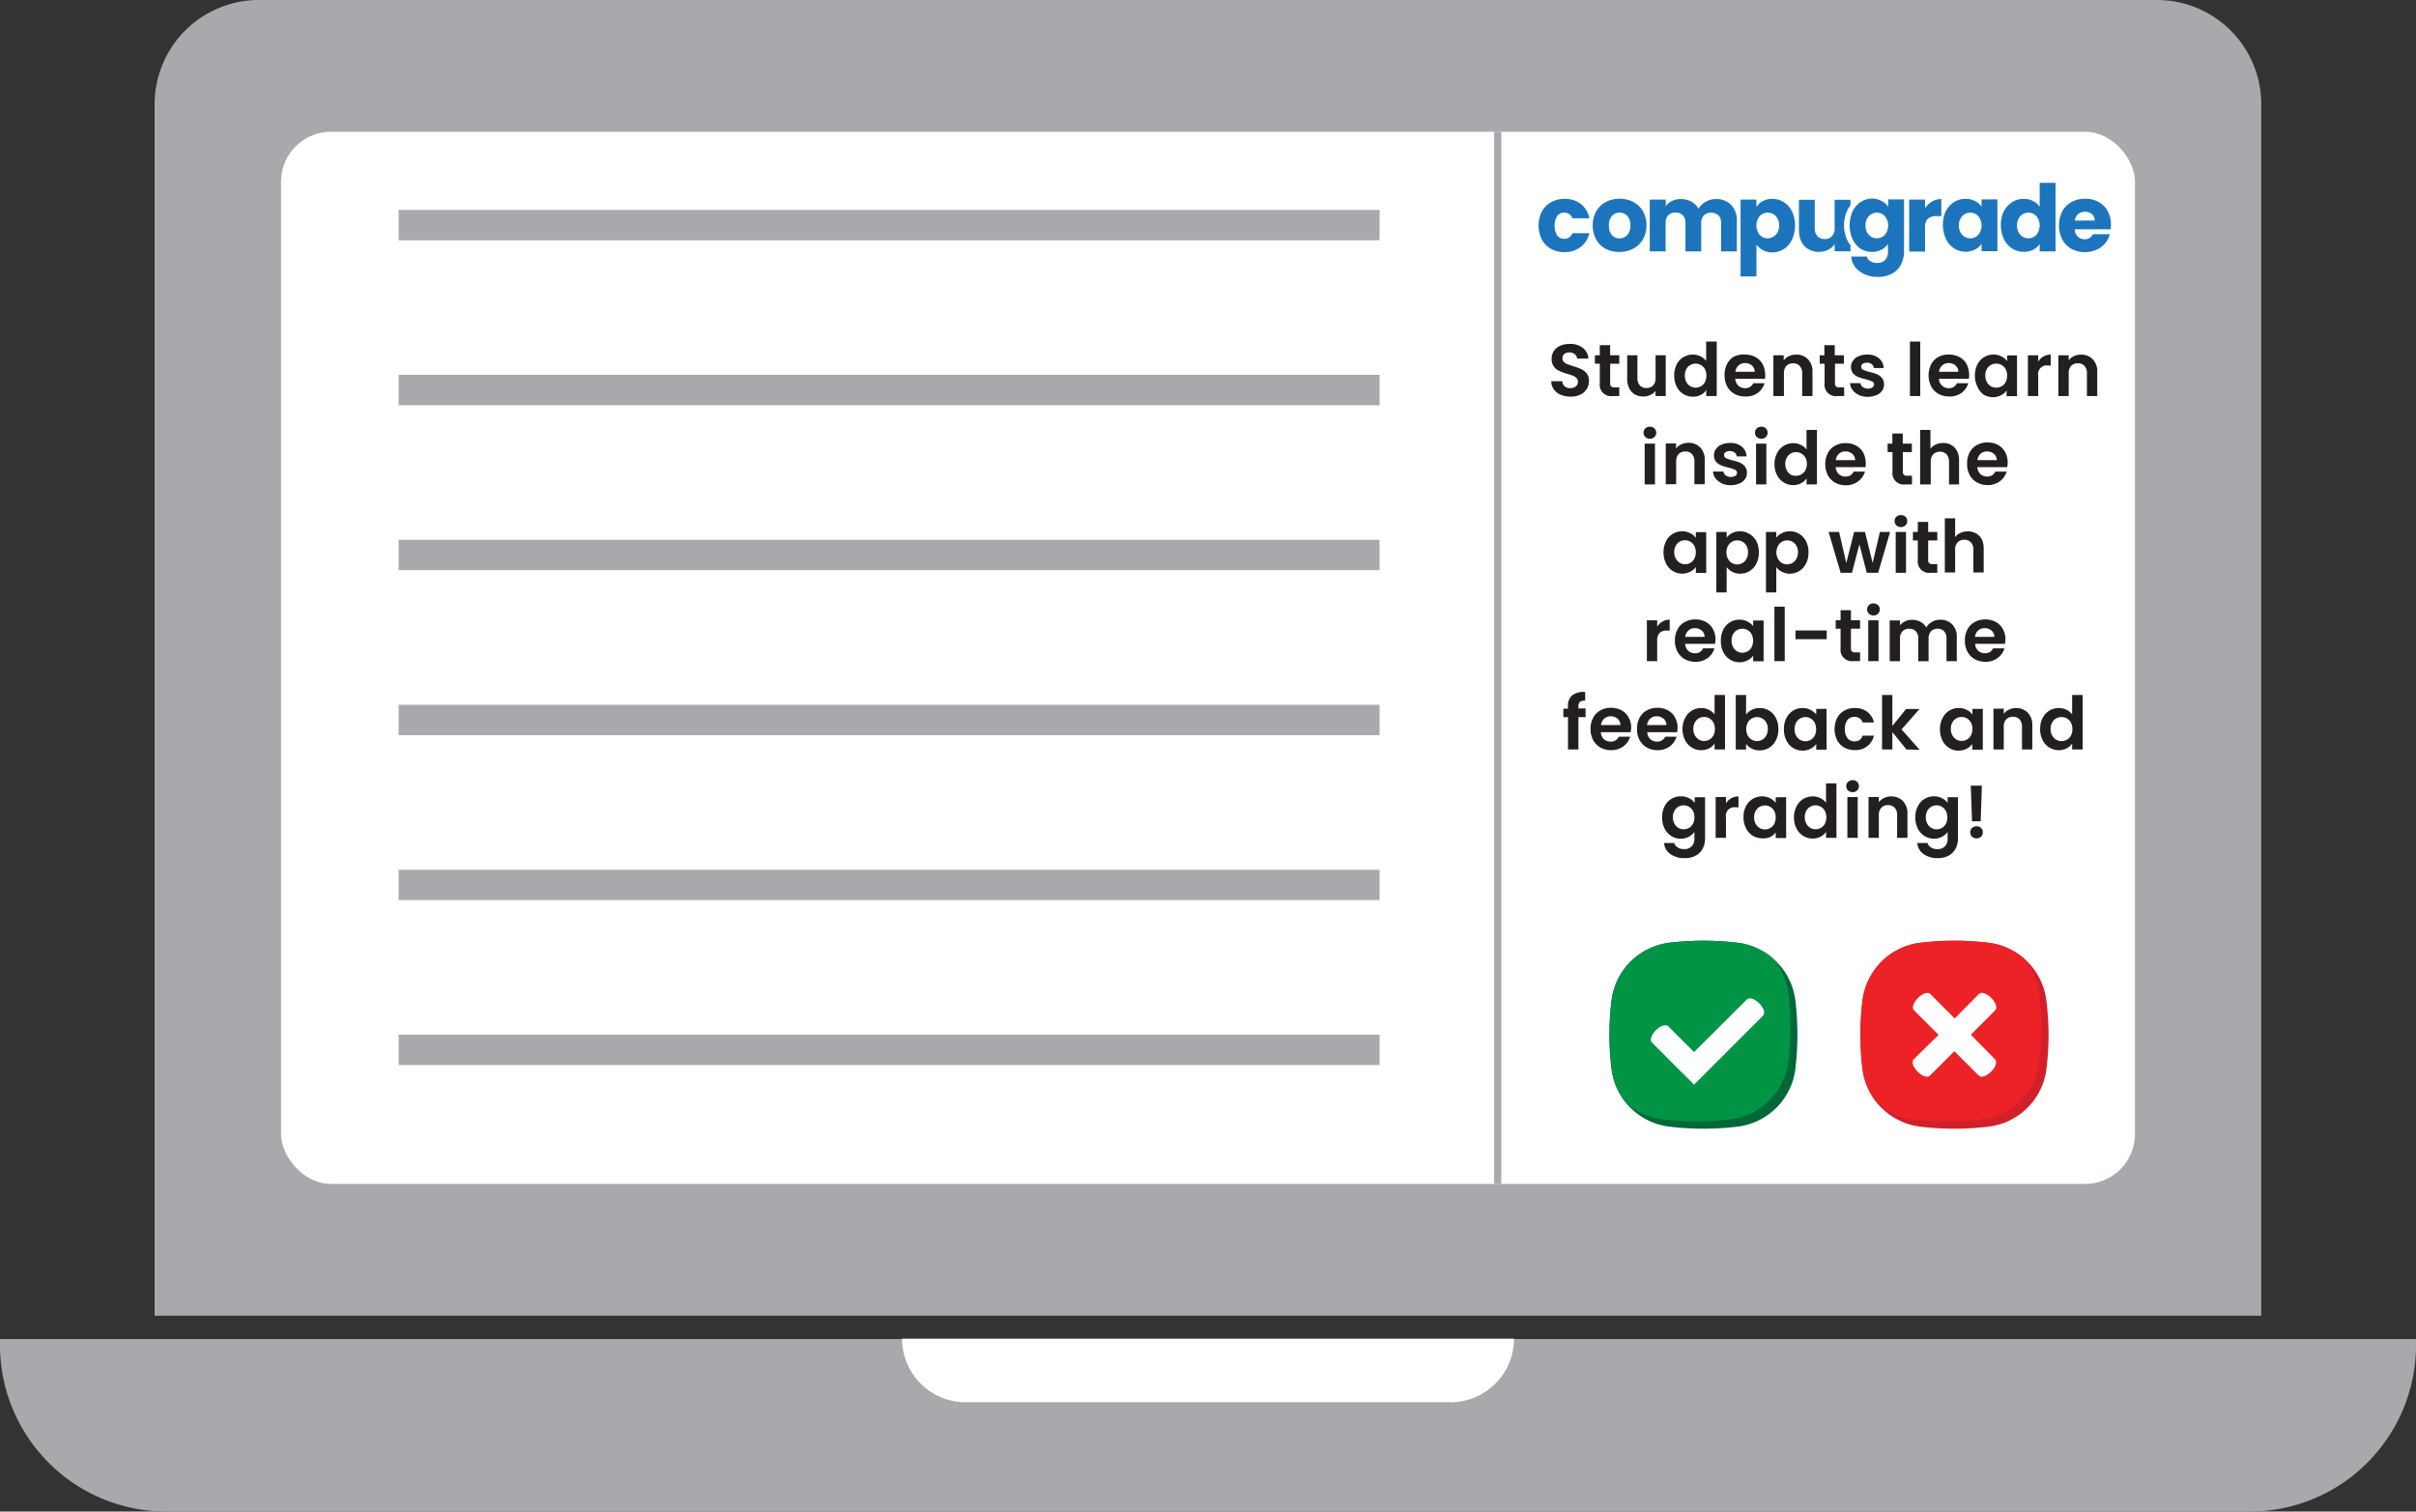 <svg xmlns="http://www.w3.org/2000/svg" viewBox="0 0 426.42 266.86"><rect x="0" y="0" width="426.42" height="266.86" fill="#333333" stroke="none"/><defs><style>.cls-1{fill:#a7a9ac;}.cls-2{fill:#fff;}.cls-3{fill:none;stroke:#a7a9ac;stroke-miterlimit:10;stroke-width:1.26px;}.cls-4{fill:#1c75bc;}.cls-5{fill:#d1202a;}.cls-6{fill:#ec2227;}.cls-7{fill:#006838;}.cls-8{fill:#009444;}.cls-9{fill:#231f20;}</style></defs><g id="Layer_2" data-name="Layer 2"><g id="Layer_1-2" data-name="Layer 1"><path class="cls-1" d="M45.7,0h335a18.41,18.41,0,0,1,18.41,18.41V232.28a0,0,0,0,1,0,0H27.29a0,0,0,0,1,0,0V18.41A18.41,18.41,0,0,1,45.7,0Z"/><rect class="cls-2" x="49.6" y="23.26" width="327.22" height="185.76" rx="8.81"/><path class="cls-1" d="M0,236.4H426.42a0,0,0,0,1,0,0v1.08A29.38,29.38,0,0,1,397,266.86H29.38A29.38,29.38,0,0,1,0,237.48V236.4a0,0,0,0,1,0,0Z"/><path class="cls-2" d="M256,247.56H170.42a11.2,11.2,0,0,1-11.2-11.21h108A11.21,11.21,0,0,1,256,247.56Z"/><line class="cls-3" x1="264.34" y1="23.26" x2="264.34" y2="209.02"/><rect class="cls-1" x="70.36" y="37.06" width="173.13" height="5.36"/><rect class="cls-1" x="70.36" y="66.18" width="173.13" height="5.36"/><rect class="cls-1" x="70.36" y="95.3" width="173.13" height="5.36"/><rect class="cls-1" x="70.36" y="124.43" width="173.13" height="5.36"/><rect class="cls-1" x="70.36" y="153.55" width="173.13" height="5.36"/><rect class="cls-1" x="70.36" y="182.67" width="173.13" height="5.36"/><path class="cls-4" d="M272.17,37.32a4,4,0,0,1,1.62-1.63,4.77,4.77,0,0,1,2.38-.58A4.51,4.51,0,0,1,279,36a4.26,4.26,0,0,1,1.52,2.54h-3a1.44,1.44,0,0,0-1.46-1,1.48,1.48,0,0,0-1.23.6,3.47,3.47,0,0,0,0,3.42,1.48,1.48,0,0,0,1.23.6,1.44,1.44,0,0,0,1.46-1h3A4.26,4.26,0,0,1,279,43.59a4.48,4.48,0,0,1-2.86.92,4.87,4.87,0,0,1-2.38-.57,4.12,4.12,0,0,1-1.62-1.64,5.63,5.63,0,0,1,0-5Z"/><path class="cls-4" d="M283.42,43.94a4.23,4.23,0,0,1-1.69-1.64,5.33,5.33,0,0,1,0-5,4.26,4.26,0,0,1,1.7-1.64,5.36,5.36,0,0,1,4.85,0,4.19,4.19,0,0,1,1.7,1.64,4.91,4.91,0,0,1,.62,2.48,4.79,4.79,0,0,1-.63,2.48,4.27,4.27,0,0,1-1.72,1.65,5.13,5.13,0,0,1-2.43.57A5,5,0,0,1,283.42,43.94Zm3.78-2.44a2.35,2.35,0,0,0,.56-1.69,2.43,2.43,0,0,0-.54-1.69,1.79,1.79,0,0,0-1.35-.58,1.76,1.76,0,0,0-1.36.58,2.38,2.38,0,0,0-.54,1.69,2.43,2.43,0,0,0,.53,1.69,1.72,1.72,0,0,0,1.33.59A1.84,1.84,0,0,0,287.2,41.5Z"/><path class="cls-4" d="M305.55,36.18a3.91,3.91,0,0,1,1,2.86v5.34h-2.78v-5a1.9,1.9,0,0,0-.47-1.37,2,2,0,0,0-2.57,0,1.9,1.9,0,0,0-.47,1.37v5h-2.78v-5a1.85,1.85,0,0,0-.47-1.37,1.7,1.7,0,0,0-1.28-.48,1.73,1.73,0,0,0-1.29.48,1.89,1.89,0,0,0-.46,1.37v5h-2.8V35.24H294v1.15a3,3,0,0,1,1.11-.91,3.57,3.57,0,0,1,1.56-.33,3.74,3.74,0,0,1,1.84.44,3.14,3.14,0,0,1,1.27,1.26,3.63,3.63,0,0,1,1.29-1.23,3.44,3.44,0,0,1,1.78-.47A3.59,3.59,0,0,1,305.55,36.18Z"/><path class="cls-4" d="M311.14,35.51a3.38,3.38,0,0,1,1.69-.4,3.7,3.7,0,0,1,2,.58,3.91,3.91,0,0,1,1.45,1.63,6,6,0,0,1,0,5,4,4,0,0,1-1.45,1.66,3.79,3.79,0,0,1-2,.58,3.5,3.5,0,0,1-1.68-.39,3.06,3.06,0,0,1-1.14-1v5.63h-2.8V35.24H310v1.3A3,3,0,0,1,311.14,35.51Zm2.28,2.64a1.89,1.89,0,0,0-1.43-.6,1.86,1.86,0,0,0-1.41.61,2.64,2.64,0,0,0,0,3.3,1.86,1.86,0,0,0,1.41.61,2,2,0,0,0,1.43-.61,2.33,2.33,0,0,0,.59-1.67A2.26,2.26,0,0,0,313.42,38.15Z"/><path class="cls-4" d="M326.61,44.38v-1.1a5.14,5.14,0,0,1-.58-.9,6.36,6.36,0,0,1,0-5.22,4.71,4.71,0,0,1,.58-.89v-1h-2.8v5a2,2,0,0,1-.47,1.43,1.68,1.68,0,0,1-1.29.5,1.66,1.66,0,0,1-1.28-.5,2,2,0,0,1-.47-1.43v-5h-2.79v5.34a4.52,4.52,0,0,0,.45,2.08A3.07,3.07,0,0,0,319.2,44a3.79,3.79,0,0,0,3.46.1,3,3,0,0,0,1.15-1v1.25Z"/><path class="cls-4" d="M341,35.58a3.14,3.14,0,0,1,1.64-.43v3h-.77a2.38,2.38,0,0,0-1.58.45,2,2,0,0,0-.52,1.58v4.24h-2.8V35.24h2.8v1.53A3.67,3.67,0,0,1,341,35.58Z"/><path class="cls-4" d="M343.43,37.32a4,4,0,0,1,1.45-1.63,3.71,3.71,0,0,1,2.05-.58,3.43,3.43,0,0,1,1.69.4,2.8,2.8,0,0,1,1.12,1v-1.3h2.8v9.14h-2.8v-1.3a3,3,0,0,1-1.14,1,3.51,3.51,0,0,1-1.69.39,3.78,3.78,0,0,1-2-.58,4.07,4.07,0,0,1-1.45-1.66,6,6,0,0,1,0-5Zm5.73.84a1.88,1.88,0,0,0-1.42-.61,1.9,1.9,0,0,0-1.41.6,2.25,2.25,0,0,0-.58,1.64,2.33,2.33,0,0,0,.58,1.67,1.91,1.91,0,0,0,1.41.61,1.88,1.88,0,0,0,1.42-.61,2.64,2.64,0,0,0,0-3.3Z"/><path class="cls-4" d="M353.69,37.32a4,4,0,0,1,1.45-1.63,3.71,3.71,0,0,1,2.05-.58,3.57,3.57,0,0,1,1.64.38,3,3,0,0,1,1.17,1V32.27h2.8V44.38H360V43.07a2.92,2.92,0,0,1-1.12,1,3.51,3.51,0,0,1-1.69.39,3.8,3.8,0,0,1-2.05-.58,4.07,4.07,0,0,1-1.45-1.66,6,6,0,0,1,0-5Zm5.73.84a1.87,1.87,0,0,0-1.41-.61,1.9,1.9,0,0,0-1.42.6,2.25,2.25,0,0,0-.58,1.64,2.33,2.33,0,0,0,.58,1.67,1.91,1.91,0,0,0,1.42.61,1.87,1.87,0,0,0,1.41-.61,2.64,2.64,0,0,0,0-3.3Z"/><path class="cls-4" d="M372.52,40.48h-6.33a1.85,1.85,0,0,0,.55,1.3,1.65,1.65,0,0,0,1.18.45,1.47,1.47,0,0,0,1.46-.88h3A4.13,4.13,0,0,1,370,44.1a4.85,4.85,0,0,1-2,.41,4.94,4.94,0,0,1-2.39-.57A4.17,4.17,0,0,1,364,42.3a5.55,5.55,0,0,1,0-5,4,4,0,0,1,1.62-1.63,4.86,4.86,0,0,1,2.41-.58,4.93,4.93,0,0,1,2.36.56A4,4,0,0,1,372,37.26a4.77,4.77,0,0,1,.58,2.4A7.67,7.67,0,0,1,372.52,40.48Zm-2.81-1.55a1.46,1.46,0,0,0-.5-1.15,2,2,0,0,0-2.41,0,1.89,1.89,0,0,0-.6,1.17Z"/><path class="cls-4" d="M332.14,35.51a2.8,2.8,0,0,1,1.12,1v-1.3h2.8v9.12a5,5,0,0,1-.5,2.28A3.73,3.73,0,0,1,334,48.27a4.85,4.85,0,0,1-2.54.61,5.27,5.27,0,0,1-3.29-1,3.61,3.61,0,0,1-1.44-2.59h2.76a1.34,1.34,0,0,0,.62.82,2.23,2.23,0,0,0,1.22.31,1.92,1.92,0,0,0,1.38-.5,2.18,2.18,0,0,0,.51-1.6V43.07a3.13,3.13,0,0,1-1.12,1,3.55,3.55,0,0,1-1.69.4,3.82,3.82,0,0,1-2.05-.58A4.07,4.07,0,0,1,327,42.27a6,6,0,0,1,0-5,4,4,0,0,1,1.45-1.63,3.74,3.74,0,0,1,2.05-.58A3.41,3.41,0,0,1,332.14,35.51Zm.54,2.65a1.86,1.86,0,0,0-1.41-.61,1.9,1.9,0,0,0-1.42.6,2.25,2.25,0,0,0-.58,1.64,2.33,2.33,0,0,0,.58,1.67,1.91,1.91,0,0,0,1.42.61,1.86,1.86,0,0,0,1.41-.61,2.64,2.64,0,0,0,0-3.3Z"/><path class="cls-5" d="M361.57,182.67a50.27,50.27,0,0,1-.37,6.05,11.7,11.7,0,0,1-6.44,9.06A11.56,11.56,0,0,1,351,198.9a49.65,49.65,0,0,1-12.1,0,11.56,11.56,0,0,1-3.74-1.12,11.72,11.72,0,0,1-3.1-2.22c-.21-.21-.42-.43-.61-.66a11.92,11.92,0,0,1-1.61-2.43,11.7,11.7,0,0,1-1.12-3.75,49.65,49.65,0,0,1,0-12.1,11.71,11.71,0,0,1,1.12-3.74,12,12,0,0,1,2.22-3.1,11.69,11.69,0,0,1,3.1-2.21,11.32,11.32,0,0,1,3.74-1.12,49.65,49.65,0,0,1,12.1,0,11.74,11.74,0,0,1,6.17,2.72c.23.19.45.4.67.61a11.73,11.73,0,0,1,3.34,6.84A50.4,50.4,0,0,1,361.57,182.67Z"/><path class="cls-6" d="M360.28,181.39a48.41,48.41,0,0,1-.37,6.05,11.32,11.32,0,0,1-1.12,3.74,11.5,11.5,0,0,1-2.22,3.1,11.74,11.74,0,0,1-3.09,2.22,12,12,0,0,1-3.74,1.12,51,51,0,0,1-12.1,0,12,12,0,0,1-3.75-1.12,12.23,12.23,0,0,1-2.42-1.6,11.92,11.92,0,0,1-1.61-2.43,11.7,11.7,0,0,1-1.12-3.75,49.65,49.65,0,0,1,0-12.1,11.71,11.71,0,0,1,1.12-3.74,12,12,0,0,1,2.22-3.1,11.69,11.69,0,0,1,3.1-2.21,11.32,11.32,0,0,1,3.74-1.12,49.65,49.65,0,0,1,12.1,0,11.74,11.74,0,0,1,6.17,2.72,11.64,11.64,0,0,1,2.72,6.17A48.3,48.3,0,0,1,360.28,181.39Z"/><path class="cls-2" d="M347.85,182.67l4-4,.28-.29c1-1-1.85-3.9-2.87-2.88L345,179.8l-4-4h0l-.28-.29c-1-1-3.9,1.86-2.88,2.88l4.31,4.31L337.78,187c-1,1,1.85,3.9,2.88,2.88l.28-.29,4-4,4,4h0l.29.29c1,1,3.9-1.86,2.87-2.88Z"/><path class="cls-7" d="M317.24,182.67a50.28,50.28,0,0,1-.36,6.05,11.7,11.7,0,0,1-1.12,3.75,11.9,11.9,0,0,1-2.22,3.09,11.72,11.72,0,0,1-3.1,2.22,11.56,11.56,0,0,1-3.74,1.12,49.65,49.65,0,0,1-12.1,0,11.7,11.7,0,0,1-3.75-1.12,11.84,11.84,0,0,1-3.09-2.22c-.21-.21-.42-.43-.62-.66a11.87,11.87,0,0,1-1.6-2.43,11.7,11.7,0,0,1-1.12-3.75,49.65,49.65,0,0,1,0-12.1,11.73,11.73,0,0,1,10.18-10.18,51,51,0,0,1,12.1,0,11.58,11.58,0,0,1,3.74,1.13,11.23,11.23,0,0,1,2.43,1.6c.23.19.45.4.67.61a12,12,0,0,1,2.22,3.1,11.71,11.71,0,0,1,1.12,3.74A50.4,50.4,0,0,1,317.24,182.67Z"/><path class="cls-8" d="M316,181.39a48.41,48.41,0,0,1-.37,6.05,11.64,11.64,0,0,1-1.12,3.74,11.5,11.5,0,0,1-2.22,3.1,11.65,11.65,0,0,1-6.84,3.34,51,51,0,0,1-12.1,0,12,12,0,0,1-3.74-1.12,12.3,12.3,0,0,1-2.43-1.6,11.87,11.87,0,0,1-1.6-2.43,11.7,11.7,0,0,1-1.12-3.75,49.65,49.65,0,0,1,0-12.1,11.73,11.73,0,0,1,10.18-10.18,51,51,0,0,1,12.1,0,11.58,11.58,0,0,1,3.74,1.13,11.23,11.23,0,0,1,2.43,1.6,11.54,11.54,0,0,1,1.6,2.42,11.7,11.7,0,0,1,1.12,3.75A48.3,48.3,0,0,1,316,181.39Z"/><path class="cls-2" d="M308.3,176.47,299,185.74l-4.54-4.53c-1-1-3.9,1.85-2.87,2.87l4.53,4.54,2.88,2.87,2.87-2.87,9.28-9.28C312.2,178.32,309.32,175.44,308.3,176.47Z"/><path class="cls-9" d="M275.45,69.69a2.89,2.89,0,0,1-1.2-.94,2.44,2.44,0,0,1-.45-1.44h1.95a1.23,1.23,0,0,0,.39.88,1.4,1.4,0,0,0,1,.33,1.56,1.56,0,0,0,1-.31,1,1,0,0,0,.36-.8.89.89,0,0,0-.25-.66,1.64,1.64,0,0,0-.61-.41,9.86,9.86,0,0,0-1-.33,11.62,11.62,0,0,1-1.43-.52,2.49,2.49,0,0,1-.95-.76,2.17,2.17,0,0,1-.4-1.37,2.46,2.46,0,0,1,.41-1.41,2.54,2.54,0,0,1,1.13-.92,4.13,4.13,0,0,1,1.66-.31,3.56,3.56,0,0,1,2.28.68,2.5,2.5,0,0,1,1,1.9h-2a1,1,0,0,0-.4-.77,1.49,1.49,0,0,0-1-.31,1.26,1.26,0,0,0-.85.28,1,1,0,0,0-.32.79.81.81,0,0,0,.24.6,1.69,1.69,0,0,0,.6.39,10.06,10.06,0,0,0,1,.35,10.36,10.36,0,0,1,1.44.52,2.55,2.55,0,0,1,1,.78,2.16,2.16,0,0,1,.4,1.36,2.6,2.6,0,0,1-.37,1.36,2.69,2.69,0,0,1-1.11,1,3.71,3.71,0,0,1-1.73.37A4.45,4.45,0,0,1,275.45,69.69Z"/><path class="cls-9" d="M284.19,64.21V67.7a.65.65,0,0,0,.18.52.83.83,0,0,0,.59.17h.84v1.53h-1.14a2,2,0,0,1-2.3-2.24V64.21h-.86V62.72h.86V60.94h1.83v1.78h1.61v1.49Z"/><path class="cls-9" d="M294,62.72v7.2H292.2V69a2.27,2.27,0,0,1-.91.73,2.84,2.84,0,0,1-1.23.27,3,3,0,0,1-1.49-.36,2.49,2.49,0,0,1-1-1.05,3.57,3.57,0,0,1-.37-1.66V62.72H289v4a1.87,1.87,0,0,0,.43,1.32,1.52,1.52,0,0,0,1.17.46,1.54,1.54,0,0,0,1.19-.46,1.87,1.87,0,0,0,.42-1.32v-4Z"/><path class="cls-9" d="M295.92,64.36a3.16,3.16,0,0,1,2.87-1.76,3,3,0,0,1,1.34.31,2.63,2.63,0,0,1,1,.81V60.3H303v9.62h-1.85V68.85a2.34,2.34,0,0,1-.95.86,2.91,2.91,0,0,1-1.41.33,3.14,3.14,0,0,1-1.67-.47,3.25,3.25,0,0,1-1.19-1.32,4.25,4.25,0,0,1-.43-2A4.15,4.15,0,0,1,295.92,64.36Zm5,.82a1.92,1.92,0,0,0-.71-.73,1.85,1.85,0,0,0-.95-.25,1.78,1.78,0,0,0-.93.25,1.8,1.8,0,0,0-.7.72,2.34,2.34,0,0,0-.26,1.12,2.4,2.4,0,0,0,.26,1.14,1.88,1.88,0,0,0,.7.75,1.83,1.83,0,0,0,1.88,0,1.82,1.82,0,0,0,.71-.72,2.63,2.63,0,0,0,0-2.28Z"/><path class="cls-9" d="M311.54,66.87h-5.27a1.79,1.79,0,0,0,.55,1.22,1.69,1.69,0,0,0,1.18.44,1.47,1.47,0,0,0,1.44-.87h2a3.32,3.32,0,0,1-1.2,1.71A3.53,3.53,0,0,1,308,70a3.87,3.87,0,0,1-1.87-.46,3.23,3.23,0,0,1-1.28-1.31,4,4,0,0,1-.46-2,4.08,4.08,0,0,1,.45-2,3.12,3.12,0,0,1,1.27-1.3A3.78,3.78,0,0,1,308,62.6a3.85,3.85,0,0,1,1.84.44,3.18,3.18,0,0,1,1.26,1.26,3.77,3.77,0,0,1,.45,1.86A5,5,0,0,1,311.54,66.87Zm-1.84-1.23a1.44,1.44,0,0,0-.5-1.12A1.82,1.82,0,0,0,308,64.1a1.63,1.63,0,0,0-1.14.41,1.78,1.78,0,0,0-.57,1.13Z"/><path class="cls-9" d="M319.11,63.43a3.09,3.09,0,0,1,.79,2.27v4.22h-1.82v-4a1.86,1.86,0,0,0-.43-1.32,1.53,1.53,0,0,0-1.17-.46,1.59,1.59,0,0,0-1.19.46,1.86,1.86,0,0,0-.43,1.32v4H313v-7.2h1.82v.9a2.43,2.43,0,0,1,.93-.74,2.82,2.82,0,0,1,1.24-.27A2.79,2.79,0,0,1,319.11,63.43Z"/><path class="cls-9" d="M323.87,64.21V67.7a.65.65,0,0,0,.18.52.85.85,0,0,0,.59.17h.85v1.53h-1.15a2,2,0,0,1-2.3-2.24V64.21h-.86V62.72H322V60.94h1.83v1.78h1.62v1.49Z"/><path class="cls-9" d="M328.09,69.72a2.7,2.7,0,0,1-1.11-.87,2.21,2.21,0,0,1-.45-1.2h1.84a1,1,0,0,0,.4.68,1.62,1.62,0,0,0,1.71.07.64.64,0,0,0,.29-.53.56.56,0,0,0-.36-.53,6.56,6.56,0,0,0-1.13-.38,9.16,9.16,0,0,1-1.32-.41,2.34,2.34,0,0,1-.89-.63,1.72,1.72,0,0,1-.37-1.16,1.86,1.86,0,0,1,.35-1.09,2.27,2.27,0,0,1,1-.78,3.75,3.75,0,0,1,1.52-.29,3.12,3.12,0,0,1,2.05.64,2.39,2.39,0,0,1,.85,1.74h-1.74a1,1,0,0,0-.36-.68,1.33,1.33,0,0,0-.85-.26,1.25,1.25,0,0,0-.76.19.57.57,0,0,0-.27.5.6.6,0,0,0,.36.56,6.31,6.31,0,0,0,1.13.38,9.6,9.6,0,0,1,1.29.4,2.32,2.32,0,0,1,.88.65,1.75,1.75,0,0,1,.38,1.15,1.87,1.87,0,0,1-.34,1.11,2.31,2.31,0,0,1-1,.78,4.13,4.13,0,0,1-3.09,0Z"/><path class="cls-9" d="M338.92,60.3v9.62H337.1V60.3Z"/><path class="cls-9" d="M347.48,66.87h-5.26a1.78,1.78,0,0,0,.54,1.22,1.72,1.72,0,0,0,1.19.44,1.49,1.49,0,0,0,1.44-.87h2a3.36,3.36,0,0,1-1.19,1.71A3.56,3.56,0,0,1,344,70a3.83,3.83,0,0,1-1.86-.46,3.32,3.32,0,0,1-1.29-1.31,4.38,4.38,0,0,1,0-3.91,3.06,3.06,0,0,1,1.27-1.3A3.74,3.74,0,0,1,344,62.6a3.82,3.82,0,0,1,1.84.44,3.14,3.14,0,0,1,1.27,1.26,4.36,4.36,0,0,1,.39,2.57Zm-1.83-1.23a1.45,1.45,0,0,0-.51-1.12,1.8,1.8,0,0,0-1.21-.42,1.59,1.59,0,0,0-1.13.41,1.78,1.78,0,0,0-.57,1.13Z"/><path class="cls-9" d="M349,64.36a3.18,3.18,0,0,1,1.18-1.3,3.11,3.11,0,0,1,1.67-.46,2.88,2.88,0,0,1,1.41.33,2.71,2.71,0,0,1,1,.82v-1H356v7.2h-1.84v-1a2.68,2.68,0,0,1-1,.84,3,3,0,0,1-1.42.33,3.08,3.08,0,0,1-1.66-.47A3.3,3.3,0,0,1,349,68.25a4.25,4.25,0,0,1-.43-2A4.15,4.15,0,0,1,349,64.36Zm5,.82a1.82,1.82,0,0,0-.7-.73,1.85,1.85,0,0,0-1-.25,1.75,1.75,0,0,0-.93.25,1.8,1.8,0,0,0-.7.72,2.24,2.24,0,0,0-.27,1.12,2.29,2.29,0,0,0,.27,1.14,1.88,1.88,0,0,0,.7.75,1.81,1.81,0,0,0,.93.26,1.86,1.86,0,0,0,1-.26,1.74,1.74,0,0,0,.7-.72,2.63,2.63,0,0,0,0-2.28Z"/><path class="cls-9" d="M360.66,62.94a2.5,2.5,0,0,1,1.29-.33v1.92h-.48a1.52,1.52,0,0,0-1.73,1.8v3.59h-1.82v-7.2h1.82v1.12A2.56,2.56,0,0,1,360.66,62.94Z"/><path class="cls-9" d="M369.37,63.43a3.09,3.09,0,0,1,.79,2.27v4.22h-1.82v-4a1.86,1.86,0,0,0-.43-1.32,1.53,1.53,0,0,0-1.17-.46,1.59,1.59,0,0,0-1.19.46,1.86,1.86,0,0,0-.43,1.32v4H363.3v-7.2h1.82v.9a2.43,2.43,0,0,1,.93-.74,2.82,2.82,0,0,1,1.24-.27A2.79,2.79,0,0,1,369.37,63.43Z"/><path class="cls-9" d="M290.4,77.15a1,1,0,0,1-.31-.76,1,1,0,0,1,.31-.76,1.14,1.14,0,0,1,.8-.3,1.12,1.12,0,0,1,.8.3,1,1,0,0,1,.32.76,1,1,0,0,1-.32.76,1.09,1.09,0,0,1-.8.31A1.1,1.1,0,0,1,290.4,77.15Zm1.7,1.17v7.2h-1.82v-7.2Z"/><path class="cls-9" d="M300.09,79a3.09,3.09,0,0,1,.79,2.27v4.22h-1.82v-4a1.86,1.86,0,0,0-.43-1.32,1.53,1.53,0,0,0-1.17-.46,1.59,1.59,0,0,0-1.19.46,1.86,1.86,0,0,0-.43,1.32v4H294v-7.2h1.82v.9a2.43,2.43,0,0,1,.93-.74,2.82,2.82,0,0,1,1.24-.27A2.79,2.79,0,0,1,300.09,79Z"/><path class="cls-9" d="M303.9,85.32a2.84,2.84,0,0,1-1.11-.87,2.21,2.21,0,0,1-.45-1.2h1.84a1,1,0,0,0,.41.68,1.61,1.61,0,0,0,1.7.07.62.62,0,0,0,.29-.53.57.57,0,0,0-.35-.53,6.73,6.73,0,0,0-1.14-.38,9.16,9.16,0,0,1-1.32-.41,2.41,2.41,0,0,1-.89-.63,1.75,1.75,0,0,1-.37-1.16,1.86,1.86,0,0,1,.35-1.09,2.31,2.31,0,0,1,1-.78,3.7,3.7,0,0,1,1.51-.29,3.07,3.07,0,0,1,2.05.65,2.32,2.32,0,0,1,.85,1.73h-1.74a1,1,0,0,0-.36-.68,1.33,1.33,0,0,0-.85-.26,1.28,1.28,0,0,0-.76.19.57.57,0,0,0-.27.5.6.6,0,0,0,.37.56,6,6,0,0,0,1.13.38,9,9,0,0,1,1.28.4,2.32,2.32,0,0,1,.88.65,1.7,1.7,0,0,1,.38,1.15,1.87,1.87,0,0,1-.34,1.11,2.31,2.31,0,0,1-1,.78,4.13,4.13,0,0,1-3.09,0Z"/><path class="cls-9" d="M310.07,77.15a1,1,0,0,1-.32-.76,1,1,0,0,1,.32-.76,1.12,1.12,0,0,1,.8-.3,1.14,1.14,0,0,1,.8.3,1,1,0,0,1,.31.76,1,1,0,0,1-.31.76,1.1,1.1,0,0,1-.8.31A1.09,1.09,0,0,1,310.07,77.15Zm1.69,1.17v7.2h-1.82v-7.2Z"/><path class="cls-9" d="M313.65,80a3.16,3.16,0,0,1,2.86-1.76,3,3,0,0,1,1.34.31,2.59,2.59,0,0,1,1,.81V75.9h1.84v9.62h-1.84V84.45a2.4,2.4,0,0,1-.95.86,3,3,0,0,1-1.42.33,3.11,3.11,0,0,1-1.66-.47,3.25,3.25,0,0,1-1.19-1.32,4.25,4.25,0,0,1-.44-2A4.16,4.16,0,0,1,313.65,80Zm5,.82a1.84,1.84,0,0,0-1.65-1,1.81,1.81,0,0,0-.94.25,1.84,1.84,0,0,0-.69.72,2.24,2.24,0,0,0-.27,1.12,2.29,2.29,0,0,0,.27,1.14,1.88,1.88,0,0,0,.7.75A1.81,1.81,0,0,0,317,84a1.89,1.89,0,0,0,.95-.26,1.8,1.8,0,0,0,.7-.72,2.63,2.63,0,0,0,0-2.28Z"/><path class="cls-9" d="M329.26,82.47H324a1.78,1.78,0,0,0,.54,1.22,1.72,1.72,0,0,0,1.19.44,1.49,1.49,0,0,0,1.44-.87h2A3.36,3.36,0,0,1,327.94,85a3.56,3.56,0,0,1-2.18.67,3.83,3.83,0,0,1-1.86-.46,3.32,3.32,0,0,1-1.29-1.31,4.38,4.38,0,0,1,0-3.91,3.06,3.06,0,0,1,1.27-1.3,3.74,3.74,0,0,1,1.88-.46,3.82,3.82,0,0,1,1.84.44,3.14,3.14,0,0,1,1.27,1.26,4.36,4.36,0,0,1,.39,2.57Zm-1.83-1.23a1.45,1.45,0,0,0-.51-1.12,1.8,1.8,0,0,0-1.21-.42,1.59,1.59,0,0,0-1.13.41,1.78,1.78,0,0,0-.57,1.13Z"/><path class="cls-9" d="M335.85,79.81V83.3a.65.65,0,0,0,.18.52.83.83,0,0,0,.59.17h.84v1.53h-1.14a2,2,0,0,1-2.3-2.24V79.81h-.86V78.32H334V76.54h1.83v1.78h1.61v1.49Z"/><path class="cls-9" d="M344.41,78.57a2.48,2.48,0,0,1,1,1.05,3.65,3.65,0,0,1,.36,1.68v4.22H344v-4a1.9,1.9,0,0,0-.43-1.32,1.74,1.74,0,0,0-2.36,0,1.86,1.86,0,0,0-.44,1.32v4H338.9V75.9h1.82v3.32a2.39,2.39,0,0,1,.94-.74,3.05,3.05,0,0,1,1.3-.27A2.89,2.89,0,0,1,344.41,78.57Z"/><path class="cls-9" d="M354.26,82.47H349a1.78,1.78,0,0,0,.54,1.22,1.71,1.71,0,0,0,1.18.44,1.5,1.5,0,0,0,1.45-.87h2a3.32,3.32,0,0,1-1.2,1.71,3.51,3.51,0,0,1-2.17.67,3.83,3.83,0,0,1-1.86-.46,3.32,3.32,0,0,1-1.29-1.31,4,4,0,0,1-.46-2,4.08,4.08,0,0,1,.45-2,3.15,3.15,0,0,1,1.28-1.3,3.72,3.72,0,0,1,1.88-.46,3.82,3.82,0,0,1,1.84.44,3.12,3.12,0,0,1,1.26,1.26,3.77,3.77,0,0,1,.45,1.86A3.89,3.89,0,0,1,354.26,82.47Zm-1.83-1.23a1.45,1.45,0,0,0-.51-1.12,1.8,1.8,0,0,0-1.21-.42,1.63,1.63,0,0,0-1.14.41,1.82,1.82,0,0,0-.56,1.13Z"/><path class="cls-9" d="M294.05,95.56a3.13,3.13,0,0,1,2.85-1.76,2.88,2.88,0,0,1,1.41.33,2.71,2.71,0,0,1,1,.82v-1h1.83v7.2h-1.83v-1.05a2.76,2.76,0,0,1-1,.84,3,3,0,0,1-1.42.33,3.08,3.08,0,0,1-1.66-.47,3.23,3.23,0,0,1-1.18-1.32,4.25,4.25,0,0,1-.44-2A4.16,4.16,0,0,1,294.05,95.56Zm5,.82a1.84,1.84,0,0,0-1.65-1,1.81,1.81,0,0,0-.94.25,1.84,1.84,0,0,0-.69.72,2.24,2.24,0,0,0-.27,1.12,2.29,2.29,0,0,0,.27,1.14,1.88,1.88,0,0,0,.7.75,1.81,1.81,0,0,0,.93.26,2,2,0,0,0,.95-.25,1.89,1.89,0,0,0,.7-.73,2.63,2.63,0,0,0,0-2.28Z"/><path class="cls-9" d="M305.68,94.13a3,3,0,0,1,1.41-.33,3.06,3.06,0,0,1,1.67.46A3.17,3.17,0,0,1,310,95.55a4.17,4.17,0,0,1,.43,1.94,4.25,4.25,0,0,1-.43,2,3.25,3.25,0,0,1-1.19,1.32,3.07,3.07,0,0,1-1.67.47,2.86,2.86,0,0,1-1.39-.33,3,3,0,0,1-1-.82v4.46h-1.82V93.92h1.82v1A2.83,2.83,0,0,1,305.68,94.13Zm2.58,2.24a1.8,1.8,0,0,0-.7-.72,1.88,1.88,0,0,0-.95-.25,1.8,1.8,0,0,0-.93.25,1.92,1.92,0,0,0-.7.74,2.5,2.5,0,0,0,0,2.26,1.82,1.82,0,0,0,1.63,1,1.89,1.89,0,0,0,.95-.26,1.92,1.92,0,0,0,.7-.74,2.41,2.41,0,0,0,.26-1.15A2.34,2.34,0,0,0,308.26,96.37Z"/><path class="cls-9" d="M314.5,94.13a2.94,2.94,0,0,1,1.41-.33,3.11,3.11,0,0,1,1.67.46,3.14,3.14,0,0,1,1.18,1.29,4.17,4.17,0,0,1,.44,1.94,4.25,4.25,0,0,1-.44,2,3.23,3.23,0,0,1-1.18,1.32,3.12,3.12,0,0,1-1.67.47,2.87,2.87,0,0,1-1.4-.33,2.92,2.92,0,0,1-1-.82v4.46h-1.82V93.92h1.82v1A2.74,2.74,0,0,1,314.5,94.13Zm2.57,2.24a1.8,1.8,0,0,0-.7-.72,1.84,1.84,0,0,0-.94-.25,1.8,1.8,0,0,0-.93.25,1.85,1.85,0,0,0-.7.74,2.5,2.5,0,0,0,0,2.26,1.85,1.85,0,0,0,.7.74,1.91,1.91,0,0,0,.93.25,1.85,1.85,0,0,0,.94-.26,1.92,1.92,0,0,0,.7-.74,2.3,2.3,0,0,0,.27-1.15A2.24,2.24,0,0,0,317.07,96.37Z"/><path class="cls-9" d="M333.6,93.92l-2.11,7.2h-2l-1.31-5-1.31,5h-2l-2.12-7.2h1.85l1.27,5.48,1.38-5.48h1.92l1.35,5.47,1.28-5.47Z"/><path class="cls-9" d="M334.71,92.75a1,1,0,0,1-.32-.76,1,1,0,0,1,.32-.76,1.22,1.22,0,0,1,1.6,0,1,1,0,0,1,.32.76,1,1,0,0,1-.32.76,1.19,1.19,0,0,1-1.6,0Zm1.7,1.17v7.2h-1.82v-7.2Z"/><path class="cls-9" d="M340.32,95.41V98.9a.65.65,0,0,0,.18.52.83.83,0,0,0,.59.17h.84v1.53h-1.14a2,2,0,0,1-2.3-2.24V95.41h-.86V93.92h.86V92.14h1.83v1.78h1.61v1.49Z"/><path class="cls-9" d="M348.76,94.17a2.51,2.51,0,0,1,1,1,3.65,3.65,0,0,1,.36,1.68v4.22h-1.82v-4a1.86,1.86,0,0,0-.43-1.32,1.53,1.53,0,0,0-1.17-.46,1.59,1.59,0,0,0-1.19.46,1.86,1.86,0,0,0-.43,1.32v4h-1.82V91.5h1.82v3.32a2.29,2.29,0,0,1,.93-.74,3.09,3.09,0,0,1,1.3-.27A2.93,2.93,0,0,1,348.76,94.17Z"/><path class="cls-9" d="M293.41,109.74a2.53,2.53,0,0,1,1.29-.33v1.92h-.48a1.83,1.83,0,0,0-1.29.4,1.86,1.86,0,0,0-.44,1.4v3.59h-1.82v-7.2h1.82v1.12A2.64,2.64,0,0,1,293.41,109.74Z"/><path class="cls-9" d="M302.69,113.67h-5.26a1.78,1.78,0,0,0,.54,1.22,1.72,1.72,0,0,0,1.19.44,1.49,1.49,0,0,0,1.44-.87h2a3.31,3.31,0,0,1-1.19,1.71,3.55,3.55,0,0,1-2.17.67,3.84,3.84,0,0,1-1.87-.46,3.32,3.32,0,0,1-1.29-1.31,4.07,4.07,0,0,1-.46-1.95,4,4,0,0,1,.46-2,3.06,3.06,0,0,1,1.27-1.3,3.75,3.75,0,0,1,1.89-.46,3.81,3.81,0,0,1,1.83.44,3.14,3.14,0,0,1,1.27,1.26,3.76,3.76,0,0,1,.44,1.86A3.89,3.89,0,0,1,302.69,113.67Zm-1.83-1.23a1.45,1.45,0,0,0-.51-1.12,1.8,1.8,0,0,0-1.21-.42,1.59,1.59,0,0,0-1.13.41,1.78,1.78,0,0,0-.57,1.13Z"/><path class="cls-9" d="M304.16,111.16a3.13,3.13,0,0,1,1.19-1.3,3.06,3.06,0,0,1,1.67-.46,2.94,2.94,0,0,1,1.41.33,2.76,2.76,0,0,1,1,.82v-1h1.84v7.2h-1.84v-1a2.73,2.73,0,0,1-1,.84,3,3,0,0,1-1.43.33,3.05,3.05,0,0,1-1.65-.47,3.25,3.25,0,0,1-1.19-1.32,4.25,4.25,0,0,1-.43-2A4.15,4.15,0,0,1,304.16,111.16Zm5,.82a1.82,1.82,0,0,0-.7-.73,1.85,1.85,0,0,0-.95-.25,1.78,1.78,0,0,0-.93.25,1.8,1.8,0,0,0-.7.72,2.23,2.23,0,0,0-.26,1.12,2.29,2.29,0,0,0,.26,1.14,1.88,1.88,0,0,0,.7.75,1.81,1.81,0,0,0,.93.26,2,2,0,0,0,.95-.25,1.82,1.82,0,0,0,.7-.73,2.63,2.63,0,0,0,0-2.28Z"/><path class="cls-9" d="M315,107.1v9.62h-1.82V107.1Z"/><path class="cls-9" d="M322.41,111.31v1.54H316.9v-1.54Z"/><path class="cls-9" d="M326.69,111v3.49a.65.65,0,0,0,.18.52.83.83,0,0,0,.59.17h.84v1.53h-1.14a2,2,0,0,1-2.3-2.24V111H324v-1.49h.86v-1.78h1.83v1.78h1.61V111Z"/><path class="cls-9" d="M329.86,108.35a1,1,0,0,1-.31-.76,1,1,0,0,1,.31-.76,1.14,1.14,0,0,1,.8-.3,1.12,1.12,0,0,1,.8.3,1,1,0,0,1,.32.76,1,1,0,0,1-.32.76,1.09,1.09,0,0,1-.8.31A1.1,1.1,0,0,1,329.86,108.35Zm1.7,1.17v7.2h-1.82v-7.2Z"/><path class="cls-9" d="M344.56,110.23a3.07,3.07,0,0,1,.81,2.27v4.22h-1.82v-4a1.78,1.78,0,0,0-.43-1.29A1.52,1.52,0,0,0,342,111a1.55,1.55,0,0,0-1.17.45,1.78,1.78,0,0,0-.44,1.29v4h-1.82v-4a1.78,1.78,0,0,0-.43-1.29,1.52,1.52,0,0,0-1.17-.45,1.58,1.58,0,0,0-1.19.45,1.78,1.78,0,0,0-.43,1.29v4h-1.82v-7.2h1.82v.87a2.48,2.48,0,0,1,.9-.72,2.87,2.87,0,0,1,1.22-.26,3.15,3.15,0,0,1,1.51.36,2.51,2.51,0,0,1,1,1,2.72,2.72,0,0,1,1-1,2.93,2.93,0,0,1,1.45-.38A2.89,2.89,0,0,1,344.56,110.23Z"/><path class="cls-9" d="M353.87,113.67H348.6a1.83,1.83,0,0,0,.55,1.22,1.71,1.71,0,0,0,1.18.44,1.5,1.5,0,0,0,1.45-.87h2a3.32,3.32,0,0,1-1.2,1.71,3.53,3.53,0,0,1-2.17.67,3.83,3.83,0,0,1-1.86-.46,3.32,3.32,0,0,1-1.29-1.31,4,4,0,0,1-.46-1.95,4.08,4.08,0,0,1,.45-2,3.15,3.15,0,0,1,1.28-1.3,3.72,3.72,0,0,1,1.88-.46,3.82,3.82,0,0,1,1.84.44,3.18,3.18,0,0,1,1.26,1.26,3.77,3.77,0,0,1,.45,1.86A5,5,0,0,1,353.87,113.67ZM352,112.44a1.45,1.45,0,0,0-.51-1.12,1.8,1.8,0,0,0-1.21-.42,1.63,1.63,0,0,0-1.14.41,1.77,1.77,0,0,0-.56,1.13Z"/><path class="cls-9" d="M279.85,126.61h-1.26v5.71h-1.84v-5.71h-.82v-1.49h.82v-.37a2.4,2.4,0,0,1,.75-2,3.38,3.38,0,0,1,2.28-.58v1.53a1.4,1.4,0,0,0-.93.22,1.14,1.14,0,0,0-.26.85v.3h1.26Z"/><path class="cls-9" d="M287.8,129.27h-5.26a1.78,1.78,0,0,0,.54,1.22,1.73,1.73,0,0,0,1.19.44,1.48,1.48,0,0,0,1.44-.87h2a3.25,3.25,0,0,1-1.19,1.71,3.55,3.55,0,0,1-2.17.67,3.84,3.84,0,0,1-1.87-.46,3.32,3.32,0,0,1-1.29-1.31,4.07,4.07,0,0,1-.46-1.95,4,4,0,0,1,.46-2,3.12,3.12,0,0,1,1.27-1.3,3.78,3.78,0,0,1,1.89-.46,3.88,3.88,0,0,1,1.84.44,3.18,3.18,0,0,1,1.26,1.26,3.77,3.77,0,0,1,.45,1.86A3.84,3.84,0,0,1,287.8,129.27ZM286,128a1.45,1.45,0,0,0-.51-1.12,1.79,1.79,0,0,0-1.2-.42,1.61,1.61,0,0,0-1.14.41,1.78,1.78,0,0,0-.57,1.13Z"/><path class="cls-9" d="M296,129.27h-5.27a1.83,1.83,0,0,0,.55,1.22,1.71,1.71,0,0,0,1.18.44,1.5,1.5,0,0,0,1.45-.87h2a3.32,3.32,0,0,1-1.2,1.71,3.53,3.53,0,0,1-2.17.67,3.83,3.83,0,0,1-1.86-.46,3.32,3.32,0,0,1-1.29-1.31,4,4,0,0,1-.46-1.95,4.08,4.08,0,0,1,.45-2,3.15,3.15,0,0,1,1.28-1.3,3.72,3.72,0,0,1,1.88-.46,3.82,3.82,0,0,1,1.84.44,3.18,3.18,0,0,1,1.26,1.26,3.77,3.77,0,0,1,.45,1.86A5,5,0,0,1,296,129.27ZM294.12,128a1.45,1.45,0,0,0-.51-1.12,1.8,1.8,0,0,0-1.21-.42,1.63,1.63,0,0,0-1.14.41,1.77,1.77,0,0,0-.56,1.13Z"/><path class="cls-9" d="M297.42,126.76a3.07,3.07,0,0,1,1.19-1.3,3.11,3.11,0,0,1,1.67-.46,3,3,0,0,1,1.34.31,2.59,2.59,0,0,1,1,.81V122.7h1.84v9.62h-1.84v-1.07a2.4,2.4,0,0,1-.95.86,3,3,0,0,1-1.42.33,3.08,3.08,0,0,1-1.66-.47,3.18,3.18,0,0,1-1.19-1.32,4.25,4.25,0,0,1-.44-2A4.16,4.16,0,0,1,297.42,126.76Zm5,.82a1.84,1.84,0,0,0-1.65-1,1.81,1.81,0,0,0-.94.25,1.84,1.84,0,0,0-.69.72,2.24,2.24,0,0,0-.27,1.12,2.29,2.29,0,0,0,.27,1.14,1.88,1.88,0,0,0,.7.75,1.81,1.81,0,0,0,.93.26,2,2,0,0,0,.95-.25,1.89,1.89,0,0,0,.7-.73,2.63,2.63,0,0,0,0-2.28Z"/><path class="cls-9" d="M309.18,125.33a2.94,2.94,0,0,1,1.41-.33,3.11,3.11,0,0,1,1.67.46,3.14,3.14,0,0,1,1.18,1.29,4.17,4.17,0,0,1,.44,1.94,4.25,4.25,0,0,1-.44,2,3.23,3.23,0,0,1-1.18,1.32,3.12,3.12,0,0,1-1.67.47,3,3,0,0,1-1.41-.32,2.63,2.63,0,0,1-1-.83v1h-1.82V122.7h1.82v3.47A2.49,2.49,0,0,1,309.18,125.33Zm2.57,2.24a1.8,1.8,0,0,0-.7-.72,1.84,1.84,0,0,0-.94-.25,1.8,1.8,0,0,0-.93.25,2,2,0,0,0-.71.74,2.59,2.59,0,0,0,0,2.26,2,2,0,0,0,.71.74,1.91,1.91,0,0,0,.93.25,1.85,1.85,0,0,0,.94-.26,1.92,1.92,0,0,0,.7-.74,2.3,2.3,0,0,0,.27-1.15A2.24,2.24,0,0,0,311.75,127.57Z"/><path class="cls-9" d="M315.29,126.76a3.13,3.13,0,0,1,1.19-1.3,3.06,3.06,0,0,1,1.67-.46,2.94,2.94,0,0,1,1.41.33,2.89,2.89,0,0,1,1,.82v-1h1.83v7.2h-1.83v-1a2.75,2.75,0,0,1-1,.84,3,3,0,0,1-1.43.33,3.05,3.05,0,0,1-1.65-.47,3.25,3.25,0,0,1-1.19-1.32,4.25,4.25,0,0,1-.43-2A4.15,4.15,0,0,1,315.29,126.76Zm5,.82a1.92,1.92,0,0,0-.71-.73,1.84,1.84,0,0,0-.94-.25,1.85,1.85,0,0,0-1.64,1,2.34,2.34,0,0,0-.26,1.12,2.4,2.4,0,0,0,.26,1.14,1.84,1.84,0,0,0,.71.75,1.81,1.81,0,0,0,.93.26,1.94,1.94,0,0,0,.94-.25,1.92,1.92,0,0,0,.71-.73,2.63,2.63,0,0,0,0-2.28Z"/><path class="cls-9" d="M324.25,126.76a3.22,3.22,0,0,1,1.26-1.3,3.73,3.73,0,0,1,1.85-.46,3.5,3.5,0,0,1,2.21.67,3.24,3.24,0,0,1,1.18,1.88h-2a1.42,1.42,0,0,0-.53-.73,1.66,1.66,0,0,0-2.15.29,2.55,2.55,0,0,0-.45,1.61,2.51,2.51,0,0,0,.45,1.59,1.5,1.5,0,0,0,1.24.57,1.39,1.39,0,0,0,1.44-1h2a3.32,3.32,0,0,1-1.18,1.86,3.49,3.49,0,0,1-2.21.69,3.73,3.73,0,0,1-1.85-.46,3.22,3.22,0,0,1-1.26-1.3,4.49,4.49,0,0,1,0-3.92Z"/><path class="cls-9" d="M336.48,132.32,334,129.25v3.07h-1.82V122.7H334v5.47l2.42-3h2.37l-3.17,3.61,3.19,3.59Z"/><path class="cls-9" d="M342.87,126.76a3.13,3.13,0,0,1,2.85-1.76,2.88,2.88,0,0,1,1.41.33,2.79,2.79,0,0,1,1,.82v-1h1.83v7.2H348.1v-1a2.75,2.75,0,0,1-1,.84,3,3,0,0,1-1.42.33,3.08,3.08,0,0,1-1.66-.47,3.23,3.23,0,0,1-1.18-1.32,4.25,4.25,0,0,1-.44-2A4.16,4.16,0,0,1,342.87,126.76Zm5,.82a1.84,1.84,0,0,0-1.65-1,1.81,1.81,0,0,0-.94.25,1.78,1.78,0,0,0-.69.72,2.24,2.24,0,0,0-.27,1.12,2.29,2.29,0,0,0,.27,1.14,1.84,1.84,0,0,0,1.63,1,2,2,0,0,0,.95-.25,1.89,1.89,0,0,0,.7-.73,2.63,2.63,0,0,0,0-2.28Z"/><path class="cls-9" d="M357.91,125.83a3.11,3.11,0,0,1,.79,2.27v4.22h-1.82v-4a1.86,1.86,0,0,0-.43-1.32,1.53,1.53,0,0,0-1.17-.46,1.59,1.59,0,0,0-1.19.46,1.86,1.86,0,0,0-.43,1.32v4h-1.82v-7.2h1.82v.9a2.43,2.43,0,0,1,.93-.74,2.82,2.82,0,0,1,1.24-.27A2.79,2.79,0,0,1,357.91,125.83Z"/><path class="cls-9" d="M360.52,126.76a3.16,3.16,0,0,1,2.87-1.76,3,3,0,0,1,1.34.31,2.63,2.63,0,0,1,1,.81V122.7h1.85v9.62h-1.85v-1.07a2.4,2.4,0,0,1-.95.86,3,3,0,0,1-1.42.33,3.11,3.11,0,0,1-1.66-.47,3.25,3.25,0,0,1-1.19-1.32,4.25,4.25,0,0,1-.43-2A4.15,4.15,0,0,1,360.52,126.76Zm5,.82a1.82,1.82,0,0,0-.7-.73,1.85,1.85,0,0,0-1-.25,1.75,1.75,0,0,0-.93.25,1.8,1.8,0,0,0-.7.72,2.24,2.24,0,0,0-.27,1.12,2.29,2.29,0,0,0,.27,1.14,1.88,1.88,0,0,0,.7.75,1.81,1.81,0,0,0,.93.26,2,2,0,0,0,1-.25,1.82,1.82,0,0,0,.7-.73,2.63,2.63,0,0,0,0-2.28Z"/><path class="cls-9" d="M298.11,140.92a2.68,2.68,0,0,1,1,.83v-1h1.83V148a3.84,3.84,0,0,1-.4,1.79,3,3,0,0,1-1.21,1.25,3.85,3.85,0,0,1-2,.46,4.18,4.18,0,0,1-2.52-.72,2.65,2.65,0,0,1-1.11-1.95h1.81a1.31,1.31,0,0,0,.62.79,2.09,2.09,0,0,0,1.15.29,1.79,1.79,0,0,0,1.28-.47,1.92,1.92,0,0,0,.5-1.44v-1.12a2.88,2.88,0,0,1-1,.85,2.94,2.94,0,0,1-1.41.34,3.08,3.08,0,0,1-1.66-.47,3.18,3.18,0,0,1-1.19-1.32,4.25,4.25,0,0,1-.44-2,4.16,4.16,0,0,1,.44-1.93,3.13,3.13,0,0,1,2.85-1.76A3.06,3.06,0,0,1,298.11,140.92Zm.7,2.26a1.84,1.84,0,0,0-1.65-1,1.81,1.81,0,0,0-.94.25,1.78,1.78,0,0,0-.69.72,2.24,2.24,0,0,0-.27,1.12,2.29,2.29,0,0,0,.27,1.14,1.84,1.84,0,0,0,1.63,1,1.89,1.89,0,0,0,.95-.26,1.8,1.8,0,0,0,.7-.72,2.63,2.63,0,0,0,0-2.28Z"/><path class="cls-9" d="M305.54,140.94a2.54,2.54,0,0,1,1.3-.33v1.92h-.49a1.51,1.51,0,0,0-1.72,1.8v3.59h-1.82v-7.2h1.82v1.12A2.53,2.53,0,0,1,305.54,140.94Z"/><path class="cls-9" d="M308.15,142.36A3.13,3.13,0,0,1,311,140.6a2.88,2.88,0,0,1,1.41.33,2.71,2.71,0,0,1,1,.82v-1h1.84v7.2h-1.84v-1a2.68,2.68,0,0,1-1,.84A3,3,0,0,1,311,148a3.08,3.08,0,0,1-1.66-.47,3.23,3.23,0,0,1-1.18-1.32,4.25,4.25,0,0,1-.44-2A4.16,4.16,0,0,1,308.15,142.36Zm5,.82a1.89,1.89,0,0,0-.7-.73,1.85,1.85,0,0,0-.95-.25,1.81,1.81,0,0,0-.94.25,1.84,1.84,0,0,0-.69.72,2.24,2.24,0,0,0-.27,1.12,2.29,2.29,0,0,0,.27,1.14,1.88,1.88,0,0,0,.7.75,1.81,1.81,0,0,0,.93.26,1.86,1.86,0,0,0,.95-.26,1.8,1.8,0,0,0,.7-.72,2.63,2.63,0,0,0,0-2.28Z"/><path class="cls-9" d="M317.09,142.36a3.07,3.07,0,0,1,1.19-1.3,3.11,3.11,0,0,1,1.67-.46,3,3,0,0,1,1.34.31,2.66,2.66,0,0,1,1,.81V138.3h1.84v9.62h-1.84v-1.07a2.47,2.47,0,0,1-.95.86,3,3,0,0,1-1.42.33,3.08,3.08,0,0,1-1.66-.47,3.18,3.18,0,0,1-1.19-1.32,4.25,4.25,0,0,1-.44-2A4.16,4.16,0,0,1,317.09,142.36Zm5,.82a1.84,1.84,0,0,0-1.65-1,1.81,1.81,0,0,0-.94.25,1.78,1.78,0,0,0-.69.72,2.24,2.24,0,0,0-.27,1.12,2.29,2.29,0,0,0,.27,1.14,1.84,1.84,0,0,0,1.63,1,1.89,1.89,0,0,0,.95-.26,1.8,1.8,0,0,0,.7-.72,2.63,2.63,0,0,0,0-2.28Z"/><path class="cls-9" d="M326.18,139.55a1,1,0,0,1-.32-.76,1,1,0,0,1,.32-.76,1.22,1.22,0,0,1,1.6,0,1,1,0,0,1,.32.76,1,1,0,0,1-.32.76,1.19,1.19,0,0,1-1.6,0Zm1.7,1.17v7.2h-1.82v-7.2Z"/><path class="cls-9" d="M335.87,141.43a3.13,3.13,0,0,1,.79,2.27v4.22h-1.82v-4a1.86,1.86,0,0,0-.43-1.32,1.56,1.56,0,0,0-1.17-.46,1.59,1.59,0,0,0-1.19.46,1.86,1.86,0,0,0-.44,1.32v4h-1.82v-7.2h1.82v.9a2.59,2.59,0,0,1,.93-.74,2.89,2.89,0,0,1,1.25-.27A2.8,2.8,0,0,1,335.87,141.43Z"/><path class="cls-9" d="M342.75,140.92a2.52,2.52,0,0,1,1,.83v-1h1.83V148a3.84,3.84,0,0,1-.4,1.79,3,3,0,0,1-1.21,1.25,3.83,3.83,0,0,1-1.95.46,4.12,4.12,0,0,1-2.51-.72,2.59,2.59,0,0,1-1.11-1.95h1.8a1.34,1.34,0,0,0,.62.79,2.11,2.11,0,0,0,1.15.29,1.81,1.81,0,0,0,1.29-.47,1.92,1.92,0,0,0,.49-1.44v-1.12a2.79,2.79,0,0,1-1,.85,2.94,2.94,0,0,1-1.41.34,3.11,3.11,0,0,1-1.66-.47,3.25,3.25,0,0,1-1.19-1.32,4.25,4.25,0,0,1-.44-2,4.16,4.16,0,0,1,.44-1.93,3.13,3.13,0,0,1,2.85-1.76A3.06,3.06,0,0,1,342.75,140.92Zm.7,2.26a1.84,1.84,0,0,0-1.65-1,1.81,1.81,0,0,0-.94.25,1.84,1.84,0,0,0-.69.72,2.24,2.24,0,0,0-.27,1.12,2.29,2.29,0,0,0,.27,1.14,1.88,1.88,0,0,0,.7.75,1.81,1.81,0,0,0,.93.26,1.89,1.89,0,0,0,.95-.26,1.8,1.8,0,0,0,.7-.72,2.63,2.63,0,0,0,0-2.28Z"/><path class="cls-9" d="M348.05,147.71a1.1,1.1,0,0,1,0-1.53,1.17,1.17,0,0,1,.82-.3,1.09,1.09,0,0,1,.79.3,1.1,1.1,0,0,1,0,1.53,1.09,1.09,0,0,1-.79.3A1.17,1.17,0,0,1,348.05,147.71Zm1.75-9-.21,6.28h-1.53l-.22-6.28Z"/></g></g></svg>